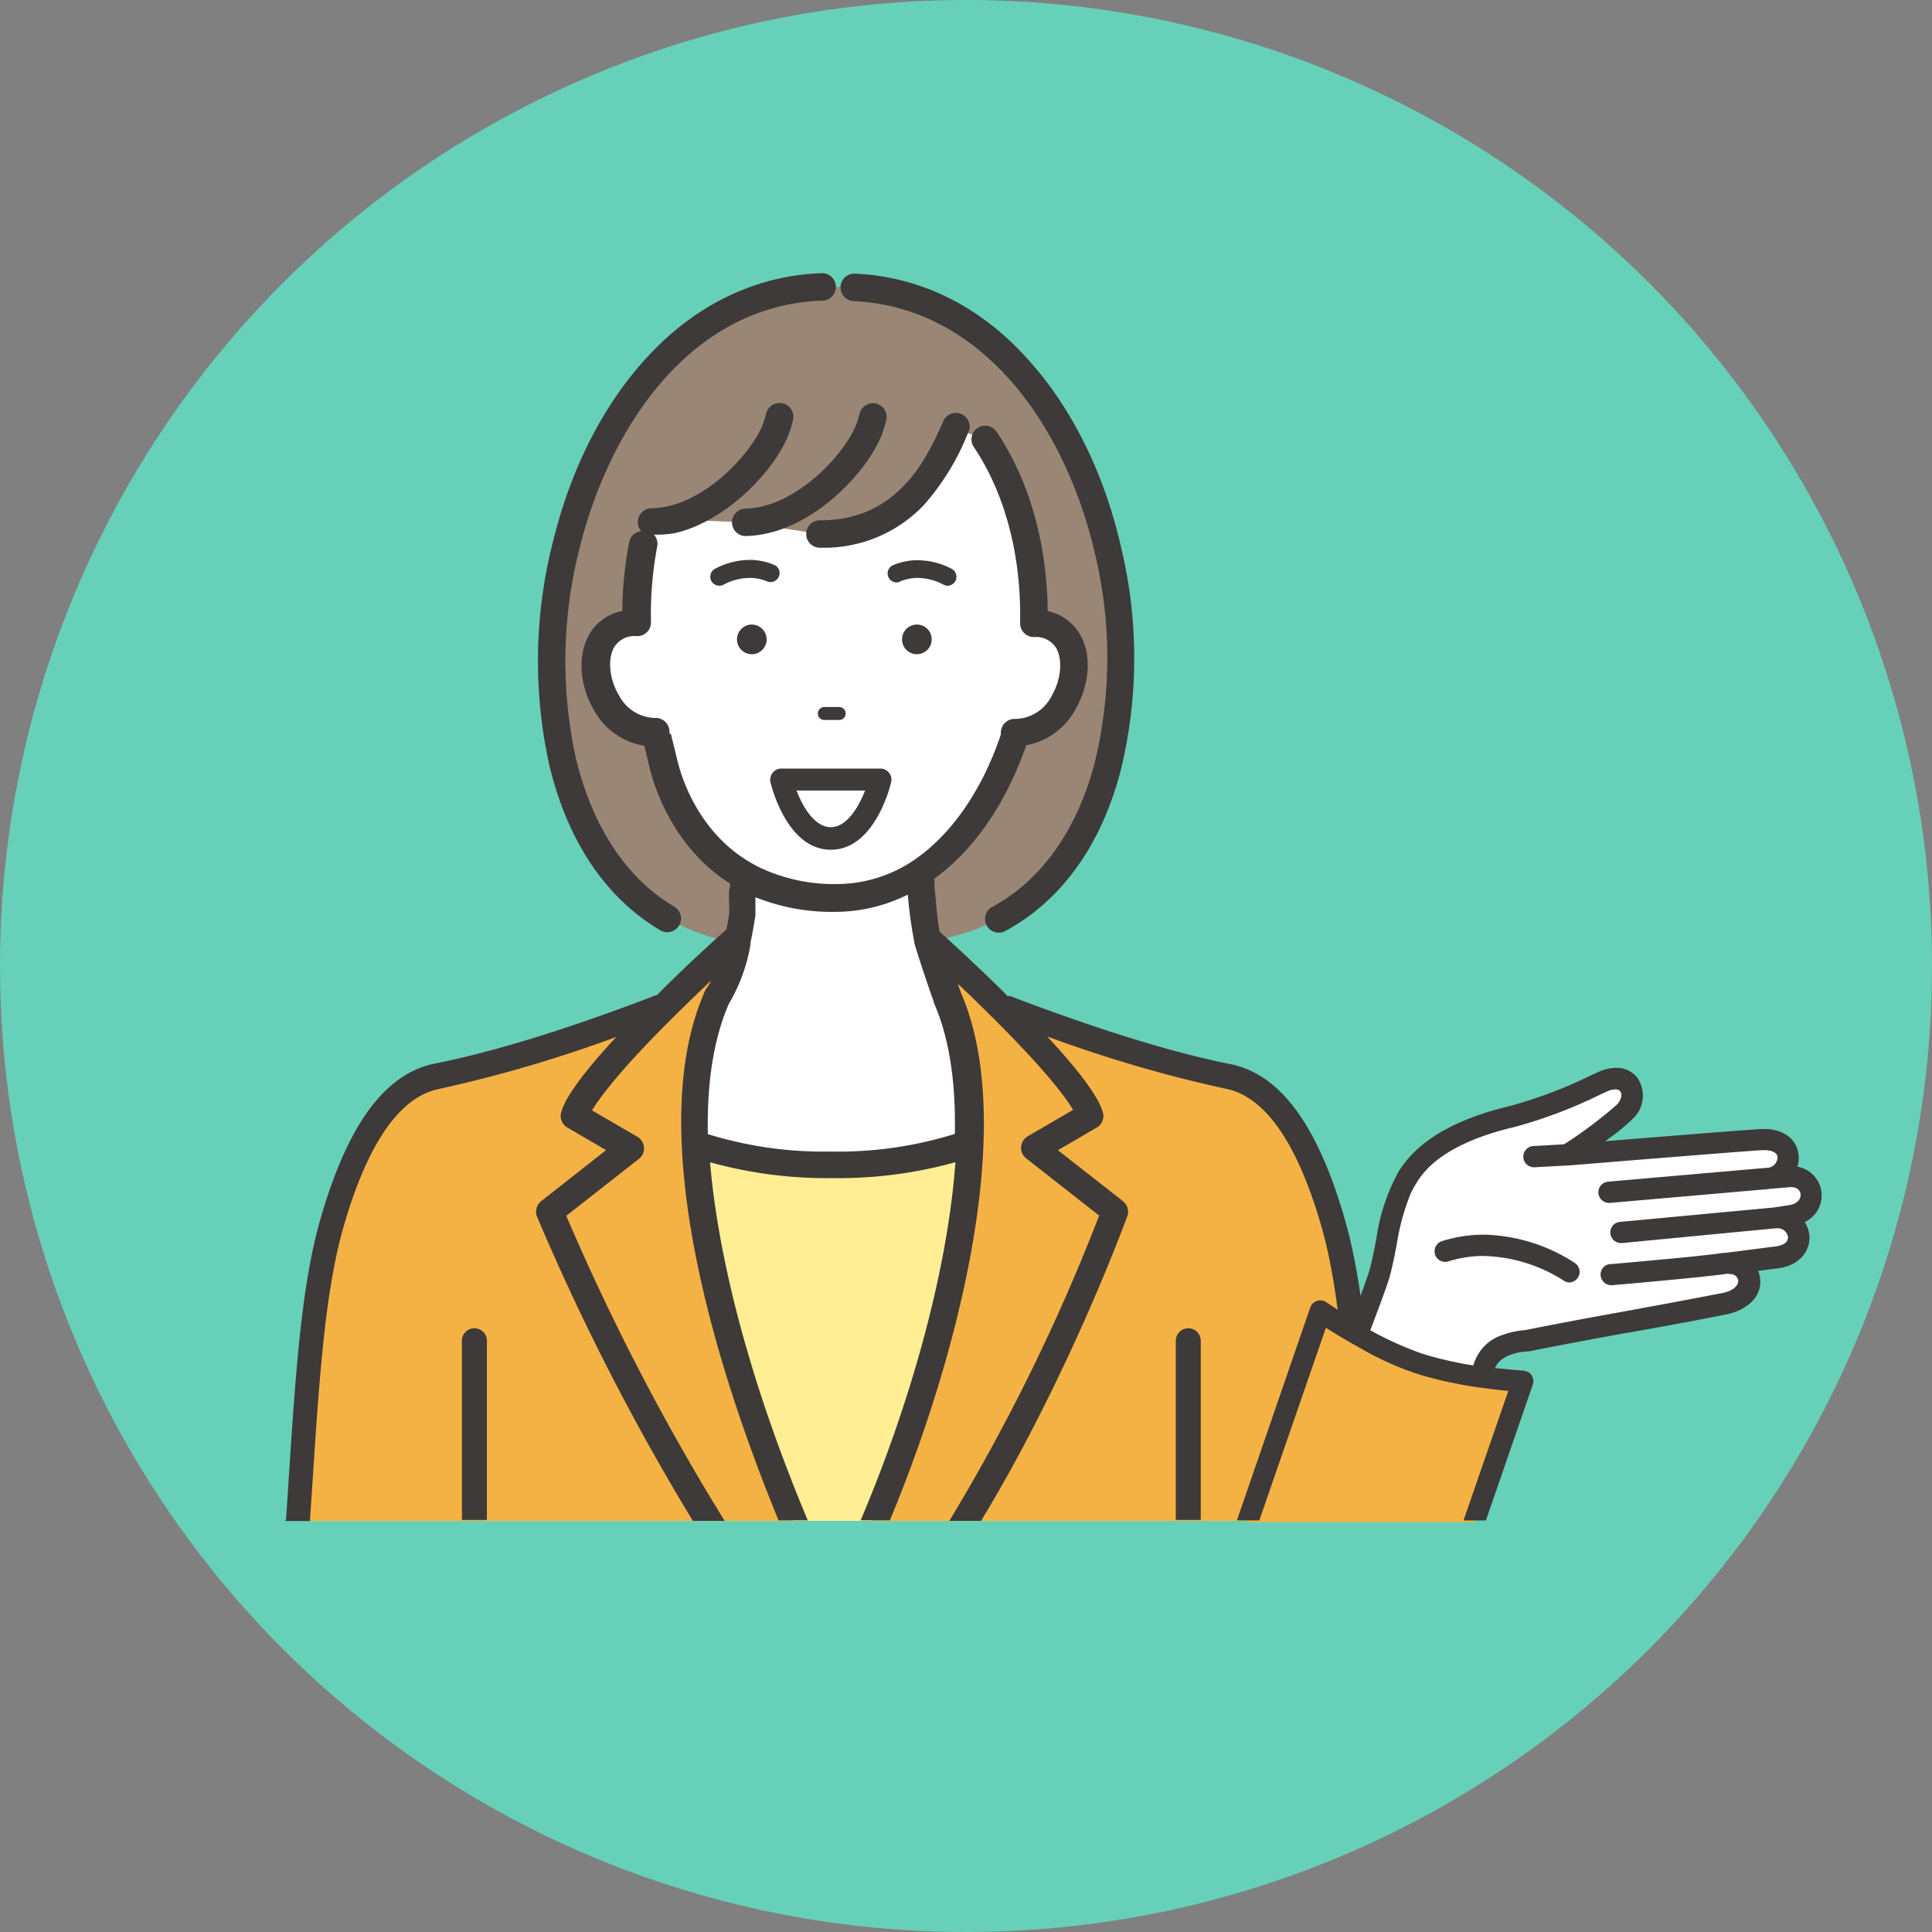 <svg xmlns="http://www.w3.org/2000/svg" viewBox="0 0 232 232"><rect x="0" y="0" width="232" height="232" fill="#808080" stroke="none"/><defs><style>.cls-1{fill:#66d1b8;}.cls-2{fill:#998675;}.cls-3{fill:#ffee94;}.cls-4{fill:#f5b244;}.cls-5{fill:#fff;}.cls-6{fill:#3e3a39;}</style></defs><title>アセット 24</title><g id="レイヤー_2" data-name="レイヤー 2"><g id="layout"><circle class="cls-1" cx="116" cy="116" r="116"/><path class="cls-2" d="M99.69,34.44h1.64c34.81,0,45.27,64,17.12,76.63a24.35,24.35,0,0,1-4.76,1.55c-.66.14-1.33.25-2,.34l-.13,0h0c-.54.07-1.08.12-1.64.16s-1.37.07-2.07.07l-14.91.35c-1,0-1.9,0-2.8-.13-.55,0-1.08-.12-1.61-.2h0l-.52-.09q-1-.18-1.95-.42a22.78,22.78,0,0,1-4.46-1.66C54.4,97.63,65.11,34.44,99.69,34.44Z"/><path class="cls-3" d="M83.45,137.32c.61,14.22,5.91,31.14,11.77,45.31l0,0H105a.08.08,0,0,0,0,0c5.75-13.68,10.87-30.92,11.38-45.31-.56.24-6.38,2.61-16.49,2.61S84.08,137.59,83.45,137.32Z"/><path class="cls-4" d="M35.74,182.65v0h59.5s0,0,0,0c-5.86-14.16-11.16-31.07-11.77-45.3-.23-5.55.13-11.32,2.21-16.52.42-1,3.12-8.36,2.33-7.65-3.67,3.31-6.47,6.63-11.08,8.42-8.07,3.12-15.9,6-24.46,7.71C40.9,131.58,37.53,156,35.74,182.65Z"/><path class="cls-4" d="M164.13,182.65v0h-59.5s0,0,0,0c5.86-14.16,11.17-31.07,11.77-45.3.23-5.55-.13-11.32-2.21-16.52-.42-1-3.12-8.36-2.32-7.65,3.66,3.31,6.46,6.63,11.07,8.42,8.07,3.12,15.9,6,24.46,7.71C159,131.58,162.34,156,164.13,182.65Z"/><path class="cls-5" d="M76.36,74.86h0a44.88,44.88,0,0,1,.79-9.43l1-2.75a10.58,10.58,0,0,0,2.5-.32l8.66.36,9.13,1.4c10.34,0,14.17-8.23,16.18-12.75l3.57,1.4c4.2,6.21,6,14.17,5.85,22.09,8,0,5.18,13.2-2.21,13.12v.21c-2.33,7.24-6.42,13.43-11.9,16.85h.4c0,.43.11.88.18,1.34,0,.1,0,.21,0,.31.14.93.46,4.81.84,6.12h0l.09.3c.93,3.16,2.17,6.55,2.21,6.66h0a29.07,29.07,0,0,1,1.77,5.62c0,.16.06.32.1.47.09.47.17.94.25,1.42h0c0,.16,0,.32.07.48a52.4,52.4,0,0,1,.48,8.36c0,.39,0,.79,0,1.18-.56.24-6.38,2.61-16.49,2.61s-15.86-2.34-16.49-2.6a47.17,47.17,0,0,1,1-12.43c.1-.45.22-.9.34-1.34s.16-.58.25-.87.18-.57.28-.86c.24-.7.51-1.38.8-2h0l.21-.32.21-.34.1-.17c.06-.13.13-.25.19-.38a25.17,25.17,0,0,0,1.8-5.71h0c.23-1.11.42-2.2.57-3.17,0-.23.07-3.09.1-3.31.06-.39.11-.78.16-1.15-7-4-9.26-11.17-9.78-13.33l-.81-3.31-.2-.61C71.15,88.19,68.29,74.86,76.36,74.86Z"/><path class="cls-6" d="M55.47,161v21.52h3V161a1.49,1.49,0,1,0-3,0Z"/><path class="cls-6" d="M141.19,161v21.52h3V161a1.49,1.49,0,1,0-3,0Z"/><path class="cls-6" d="M34.26,182.65H35.9l1.32,0c1-15,1.58-26.85,4.05-35.39,2.89-10,6.75-15.56,11.47-16.5A160.67,160.67,0,0,0,74,124.52c-5.7,6.16-6.36,8.24-6.6,9a1.61,1.61,0,0,0,.73,1.88l4.65,2.71L65,144.23a1.62,1.62,0,0,0-.51,1.88,282.2,282.2,0,0,0,18.71,36.52l0,0h3.82l0,0A275.21,275.21,0,0,1,68,146l8.71-6.83a1.61,1.61,0,0,0-.18-2.67l-5.44-3.16c1-1.64,3.44-4.93,9.8-11.23,1.6-1.59,3.16-3.09,4.5-4.36a5.92,5.92,0,0,1-.59,1,1.57,1.57,0,0,0-.25.5c-2.09,4.82-3,10.9-2.69,18.09.65,15.49,6.61,33,11.63,45.23,0,0,0,0,0,0H97l0,0c-8.79-20.94-11.13-35.66-11.73-43a52.46,52.46,0,0,0,14.72,1.9,52.3,52.3,0,0,0,14.74-1.91c-1,13.77-5.82,29.93-11.38,43,0,0,0,0,0,0h3.51l0,0c5.79-13.91,10.73-31,11.24-45.24.27-7.32-.66-13.44-2.74-18.18,0-.1-.17-.45-.35-1,1.1,1,2.34,2.23,3.61,3.48,6.68,6.59,9.25,10,10.24,11.66l-5.44,3.16a1.63,1.63,0,0,0-.8,1.29,1.58,1.58,0,0,0,.62,1.38l8.75,6.86A233.06,233.06,0,0,1,114,182.63l0,0h3.81a.05.05,0,0,1,0,0c2.83-4.67,5.86-10.19,9-16.7,5.33-11,8.52-19.79,8.56-19.88a1.63,1.63,0,0,0-.53-1.82l-7.8-6.11,4.65-2.71a1.61,1.61,0,0,0,.73-1.88c-.25-.78-.9-2.85-6.67-9.07a159.66,159.66,0,0,0,21.44,6.28c4.73.94,8.59,6.49,11.48,16.5,2.46,8.54,3,20.37,4,35.39l1.36,0h1.61v-.12c-1-15.45-1.6-27.27-4.16-36.13-3.27-11.32-7.76-17.41-13.75-18.6-9.54-1.9-20.75-6-26.58-8.23l-.06.15-.68-.69c-2.78-2.73-5.37-5.13-6.79-6.42l-.77-.71c-.3-1.07-.51-4.58-.63-5.25a1.7,1.7,0,0,1,0-.22l0-.3c0-.19,0-.37-.08-.55,4.79-3.45,8.68-9.07,11.09-16.07a8.43,8.43,0,0,0,5.89-4.27c1.74-3,2-6.58.59-9a5.85,5.85,0,0,0-3.9-2.84c-.08-8.16-2.24-15.76-6.14-21.54a1.65,1.65,0,0,0-2.29-.44,1.61,1.61,0,0,0-.61.76,1.65,1.65,0,0,0,.17,1.53c3.7,5.49,5.67,12.85,5.56,20.77a2.58,2.58,0,0,0,0,.39,1.65,1.65,0,0,0,1.65,1.65h0a2.84,2.84,0,0,1,2.69,1.34c.8,1.42.56,3.83-.56,5.74A5,5,0,0,1,122,86.33h-.08a1.65,1.65,0,0,0-1.73,1.54,1.69,1.69,0,0,0,0,.32c-2.35,7-6.27,12.49-11,15.46h0l-.09.06,0,0a16.59,16.59,0,0,1-8.69,2.45,20.82,20.82,0,0,1-9.21-2q-.28-.13-.57-.3c-6.65-3.57-8.77-10.42-9.26-12.43l-.81-3.31-.17,0a1.56,1.56,0,0,0,0-.31,1.66,1.66,0,0,0-1.69-1.6h-.13a5,5,0,0,1-4.23-2.69c-1.16-1.91-1.41-4.35-.6-5.78a2.84,2.84,0,0,1,2.73-1.35h.09a1.64,1.64,0,0,0,1.61-1.68,43.67,43.67,0,0,1,.75-9.08,1.67,1.67,0,0,0-.39-1.43A12.22,12.22,0,0,0,81.14,64a16.94,16.94,0,0,0,2.09-.67c.55-.23,1.09-.48,1.63-.77,4.68-2.47,8.6-7.06,9.88-10.5a11.21,11.21,0,0,0,.49-1.64A1.64,1.64,0,1,0,92,49.67a10.19,10.19,0,0,1-.37,1.21c-1,2.7-4.92,7.45-9.66,9.36a11.87,11.87,0,0,1-1.63.52,8.76,8.76,0,0,1-2.13.27A1.65,1.65,0,0,0,76.6,62.7,1.63,1.63,0,0,0,77,63.79a1.64,1.64,0,0,0-1.45,1.32,45.8,45.8,0,0,0-.82,8.26,5.81,5.81,0,0,0-4,2.87c-1.4,2.48-1.15,6.14.64,9.11a8.38,8.38,0,0,0,6,4.2c.21.87.6,2.44.66,2.73.55,2.22,2.78,9.46,9.63,13.82v0l0,.11c0,.18,0,.36-.08.54s0,2.79,0,2.87c-.11.75-.23,1.42-.35,2l-1.13,1c-1.43,1.31-4,3.66-6.66,6.32l-.6.61,0-.07c-5.84,2.26-17,6.33-26.59,8.23-6,1.19-10.48,7.28-13.75,18.6-2.56,8.86-3.12,20.68-4.15,36.13Zm53.27-62.12a20.85,20.85,0,0,0,2.59-7.09c0-.08,0-.16,0-.24.21-1,.4-2,.59-3.26,0-.12,0-1.31,0-2.2a24.65,24.65,0,0,0,9.47,1.76,19.72,19.72,0,0,0,8.83-2.07,52.69,52.69,0,0,0,.79,5.72l0,.12c1,3.3,2.29,6.92,2.34,7.07l0,0s0,0,0,.07c1.8,4.08,2.65,9.37,2.52,15.75a46.94,46.94,0,0,1-14.9,2.12A47.06,47.06,0,0,1,85,136.19C84.88,129.92,85.72,124.66,87.53,120.53Z"/><path class="cls-6" d="M98.67,36.1c-16.06.62-25.52,15.62-29,29.44A54.73,54.73,0,0,0,69.14,91c2,8.29,6.06,14.47,11.83,17.87a1.65,1.65,0,0,1-.84,3.07,1.71,1.71,0,0,1-.84-.23C72.74,107.84,68.12,101,65.94,91.77a58,58,0,0,1,.53-27C68.66,56,72.55,48.48,77.71,42.89c5.79-6.29,13-9.78,20.84-10.08a1.65,1.65,0,1,1,.12,3.29Z"/><path class="cls-6" d="M120.71,111.8a1.59,1.59,0,0,1-.78.2,1.65,1.65,0,0,1-.78-3.1c5.87-3.16,10.12-9.11,12.28-17.2a53.33,53.33,0,0,0,.08-25.11c-1.89-8.24-5.53-15.71-10.26-21-5.2-5.86-11.68-9.12-18.74-9.43a1.65,1.65,0,0,1,.15-3.3c8,.36,15.25,4,21,10.54,5.17,5.81,9,13.59,11,22.49a56.7,56.7,0,0,1-.1,26.69C132.22,101.54,127.41,108.2,120.71,111.8Z"/><path class="cls-6" d="M92.31,64a12.58,12.58,0,0,1-2.89.37h0a1.65,1.65,0,0,1,0-3.29,9.38,9.38,0,0,0,2.14-.28,12.33,12.33,0,0,0,1.63-.52c4.73-1.91,8.64-6.66,9.65-9.36a9.3,9.3,0,0,0,.37-1.22,1.65,1.65,0,0,1,3.22.74,16.84,16.84,0,0,1-.5,1.64c-1.43,3.83-6.13,9.09-11.51,11.25A13.25,13.25,0,0,1,92.31,64Z"/><path class="cls-6" d="M98.54,62.48h0c9.43,0,12.84-7.67,14.68-11.78a1.65,1.65,0,1,1,3,1.34A29.49,29.49,0,0,1,111,60.58a16.49,16.49,0,0,1-12.41,5.19h0a1.65,1.65,0,1,1,0-3.29Z"/><path class="cls-6" d="M92.52,93.93a1.35,1.35,0,0,1,1.3-1.64h11.89a1.35,1.35,0,0,1,1.05.51,1.3,1.3,0,0,1,.25,1.13c-.07.33-1.93,8.11-7.24,8.11S92.6,94.26,92.52,93.93Zm3.13,1c.73,1.91,2.14,4.4,4.12,4.4s3.43-2.62,4.11-4.4Z"/><path class="cls-6" d="M99,84.9a.78.78,0,0,0-.79.78h0a.78.78,0,0,0,.78.78h1.77a.78.78,0,0,0,.79-.78h0a.78.78,0,0,0-.78-.78Z"/><path class="cls-6" d="M90.28,75a1.78,1.78,0,1,0,1.78,1.78A1.79,1.79,0,0,0,90.28,75Z"/><path class="cls-6" d="M110.1,75a1.78,1.78,0,0,0,0,3.56,1.78,1.78,0,0,0,0-3.56Z"/><path class="cls-6" d="M85.41,69.75a1.09,1.09,0,0,0,.87.58,1.11,1.11,0,0,0,.59-.11,6.74,6.74,0,0,1,3.41-.82,5.46,5.46,0,0,1,1.84.42,1.09,1.09,0,0,0,1.41-.59,1.07,1.07,0,0,0-.59-1.41,7.93,7.93,0,0,0-2.55-.58,9,9,0,0,0-4.51,1.05A1.09,1.09,0,0,0,85.41,69.75Z"/><path class="cls-6" d="M108.08,69.82a6,6,0,0,1,1.84-.42,6.79,6.79,0,0,1,3.41.82,1,1,0,0,0,.59.11,1.08,1.08,0,0,0,.4-2,8.87,8.87,0,0,0-4.51-1.05,7.56,7.56,0,0,0-2.55.58,1.08,1.08,0,1,0,.82,2Z"/><path class="cls-4" d="M149.8,182.79H177l5.85-16.94s-2.14-.12-5-.53h0l-.71-.11-.22,0-.23,0-.23,0-.35-.06-.23,0-.24,0-.13,0-.39-.08-.77-.15-.74-.16-.93-.22-.11,0-.12,0-.5-.13-.73-.21-.16-.05-.09,0-1-.31c-.92-.32-1.85-.7-2.76-1.11-.61-.27-1.21-.56-1.8-.86h0l-.53-.27-.34-.18c-.54-.29-1.07-.57-1.56-.85l-.07,0c-.52-.3-1-.58-1.45-.86-1.81-1.08-3-1.91-3-1.91Z"/><path class="cls-5" d="M188.61,138.33c.6-.41,5.52-3.77,6.57-5,1.86-2.13.32-4.91-2.7-3.54a60.43,60.43,0,0,1-10.92,4.2c-3.48.81-8.21,2.4-11.09,5.42-3.55,3.74-3.5,8.68-4.8,13.45-.23.87-1.33,3.82-2.67,7.35a44.53,44.53,0,0,0,7.06,3.31,45,45,0,0,0,7.85,1.78h0c.11-.43.2-.77.27-1,.69-3.24,5.13-3.36,5.13-3.36,8.93-1.78,13.12-2.41,23.78-4.47,4.48-.87,3.38-5.18.27-4.78l6.06-.78c3.93-.53,3-4.95-.32-4.7l1.93-.3c3.42-.54,3.05-4.74-.1-4.7l-2.77.24c3.24-.24,3.66-4.76-.42-4.67-1.21,0-18.8,1.46-22.63,1.77Z"/><path class="cls-6" d="M188.45,154a1.25,1.25,0,0,0,1-.54,1.27,1.27,0,0,0-.3-1.77,20.78,20.78,0,0,0-11-3.43,16.79,16.79,0,0,0-5,.78,1.27,1.27,0,0,0-.82,1.6,1.24,1.24,0,0,0,.8.82,1.14,1.14,0,0,0,.41.07h0a1.32,1.32,0,0,0,.39-.06,13.79,13.79,0,0,1,4.22-.65,18.68,18.68,0,0,1,9.61,2.95A1.26,1.26,0,0,0,188.45,154Z"/><path class="cls-6" d="M148.53,182.57,157.34,157a1.32,1.32,0,0,1,.81-.79,1.34,1.34,0,0,1,.4-.06,1.24,1.24,0,0,1,.71.22s.73.49,1.77,1.15l.1.06c.3.19.63.4,1,.61l.22.14.09-.24.25-.68c.43-1.12.79-2.1,1.09-2.91.36-1,.59-1.67.68-2,.34-1.25.59-2.56.81-3.72A23.48,23.48,0,0,1,168,140.6a12.7,12.7,0,0,1,1.58-2c3.08-3.23,8.08-4.93,11.72-5.78a54.85,54.85,0,0,0,9.91-3.77l.78-.35a5.1,5.1,0,0,1,2.06-.47,3.14,3.14,0,0,1,2.61,1.25,3.81,3.81,0,0,1-.48,4.76,22.82,22.82,0,0,1-2.83,2.36l-.59.44.74-.06c14.12-1.15,17.71-1.4,18.24-1.41h.12c2,0,4,1,4.13,3.32a3.29,3.29,0,0,1-.09,1l-.05.21.21.05a3.51,3.51,0,0,1,.85,6.5l-.18.11.1.18a3.63,3.63,0,0,1,.44,1.35c.17,1.65-.9,3.59-3.66,4l-2.48.32.08.24a3.16,3.16,0,0,1,.13.53c.39,2.45-1.79,4-4,4.45-5,1-8.42,1.59-11.78,2.2l-.1,0c-3.49.64-7.1,1.3-11.89,2.25l-.21,0s-2.8.1-3.7,1.74l-.15.28.31,0c1.53.18,2.68.26,3.1.29h0a1.35,1.35,0,0,1,1,.56,1.29,1.29,0,0,1,.14,1.13l-5.63,16.3h-2.69L181.13,167l-.27,0c-.67-.06-1.75-.18-3.05-.37h-.08c-.69-.09-1.39-.21-2.29-.37l-1.54-.31c-.5-.1-1-.21-1.38-.32-1-.25-2-.53-2.88-.84a35.44,35.44,0,0,1-4.27-1.81c-.58-.29-1.21-.61-1.86-1l-1.14-.64-.35-.2c-1.13-.65-2-1.2-2.58-1.56l-.22-.14-8,23.14Zm59-29.61h-.16l0,0c-2.76.42-13.65,1.36-13.75,1.37h-.12a1.28,1.28,0,0,1-1-2.1,1.23,1.23,0,0,1,.87-.44l.19,0c3.34-.3,11.33-1,13.44-1.35l.25,0,6-.77c1-.14,1.52-.57,1.45-1.17a1.24,1.24,0,0,0-1.34-1h-.16l-18.42,1.77h-.12a1.2,1.2,0,0,1-.42-.07,1.27,1.27,0,0,1,.29-2.47L213,145l1.89-.29c1-.17,1.37-.79,1.33-1.27,0-.21-.16-.88-1.17-.89h0l-2.64.22h0a3.41,3.41,0,0,1-.58.07h-.09l-18.42,1.61h-.1a1.2,1.2,0,0,1-.42-.07,1.3,1.3,0,0,1-.86-1.09,1.28,1.28,0,0,1,1.16-1.39l19-1.66h0a1.3,1.3,0,0,0,1.35-1.23c0-.57-.61-.9-1.6-.9h-.06c-.43,0-3.9.25-22.27,1.75l-1,.08h-.06l-4.19.23h-.07a1.54,1.54,0,0,1-.42-.07,1.28,1.28,0,0,1-.53-2.06,1.29,1.29,0,0,1,.88-.42l3.57-.2h.08l.05-.06h0l0,0,.07,0a52,52,0,0,0,6.3-4.75c.61-.69.56-1.31.37-1.56a.73.73,0,0,0-.6-.23,2.36,2.36,0,0,0-1,.25l-.73.33a57.13,57.13,0,0,1-10.43,3.95c-3.31.77-7.81,2.28-10.45,5.05l-.34.38a9,9,0,0,0-.9,1.23,10.78,10.78,0,0,0-.75,1.39,27.14,27.14,0,0,0-1.64,6v0c-.24,1.27-.5,2.58-.85,3.9-.2.73-.94,2.78-2.26,6.26l-.07.18.16.09a40.29,40.29,0,0,0,5.73,2.6c.68.23,1.44.46,2.25.67l1.4.33c.47.11,1,.21,1.55.32l1.11.19.19,0,.05-.19a5.31,5.31,0,0,1,3.55-3.48,9.54,9.54,0,0,1,2.57-.54h0c4.61-.92,7.94-1.53,11.82-2.23,3.15-.58,6.72-1.23,11.86-2.22,1.47-.29,2-1,1.94-1.55a.94.94,0,0,0-1-.73Z"/></g></g></svg>